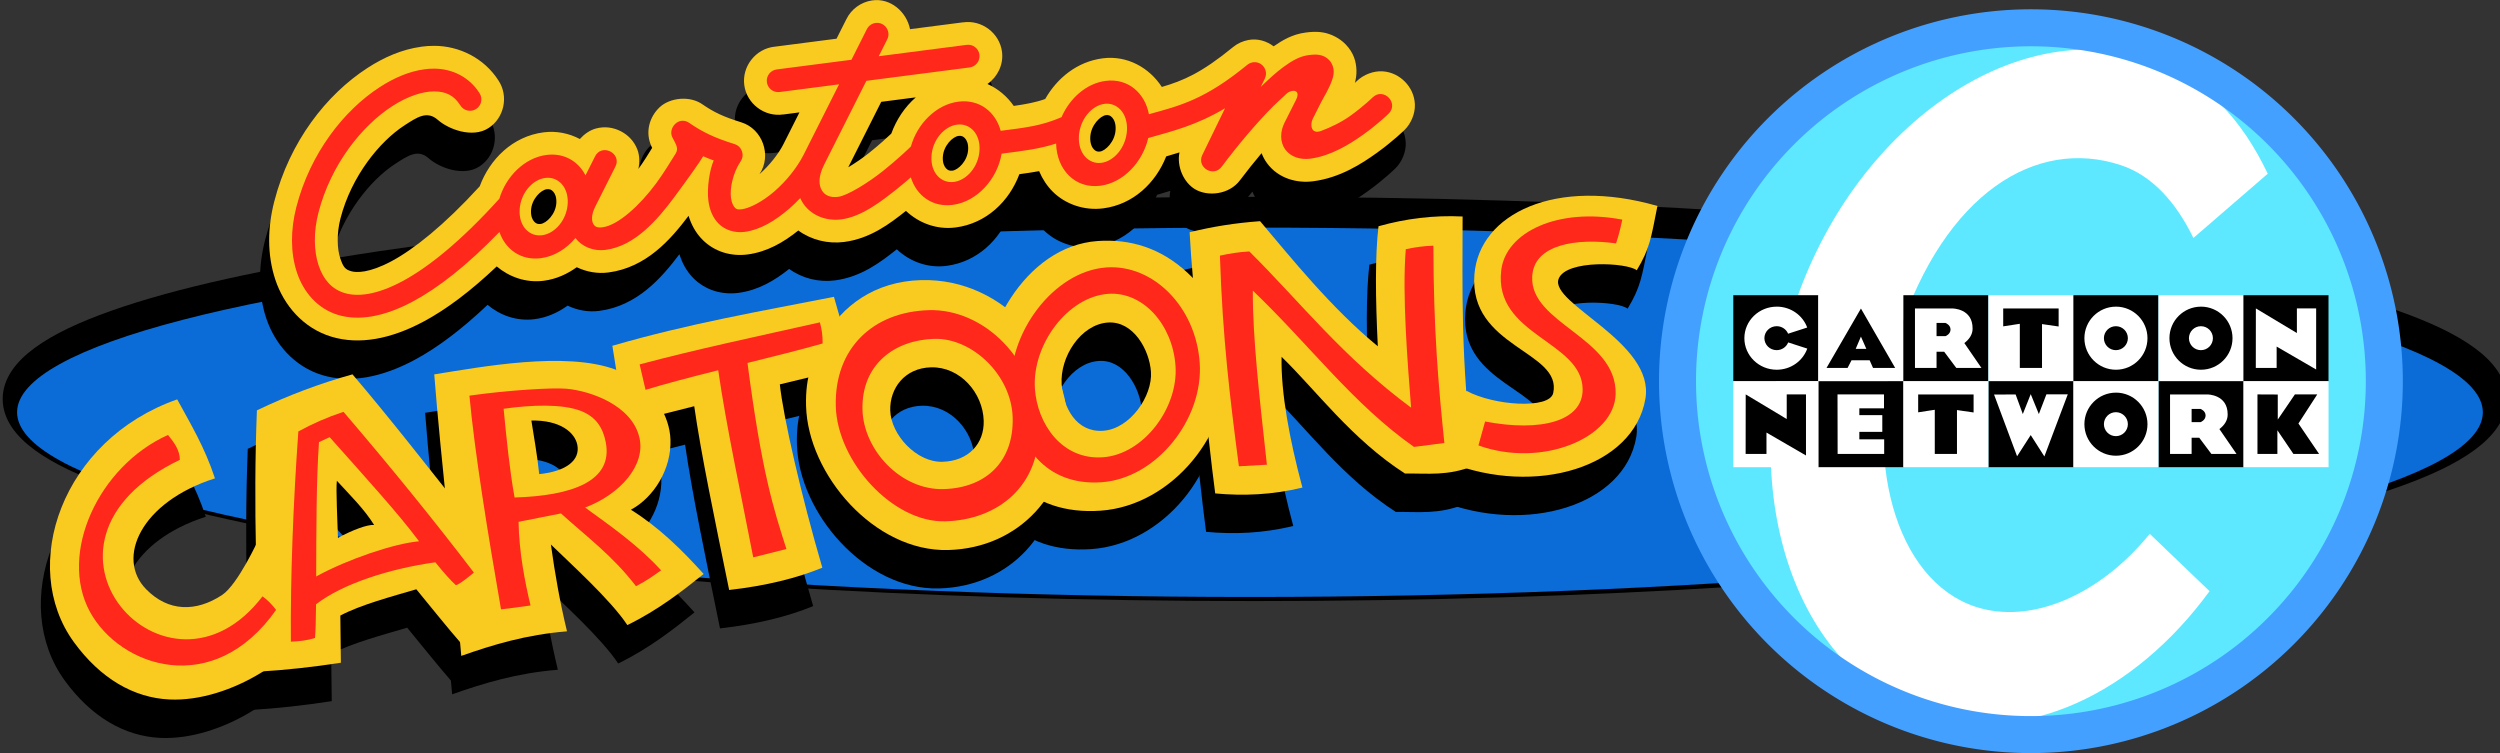 <?xml version="1.0" encoding="UTF-8" standalone="no"?>
<!-- Created with Inkscape (http://www.inkscape.org/) -->

<svg
   xmlns:dc="http://purl.org/dc/elements/1.1/"
   xmlns:cc="http://creativecommons.org/ns#"
   xmlns:rdf="http://www.w3.org/1999/02/22-rdf-syntax-ns#"
   xmlns:svg="http://www.w3.org/2000/svg"
   xmlns="http://www.w3.org/2000/svg"
   xmlns:sodipodi="http://sodipodi.sourceforge.net/DTD/sodipodi-0.dtd"
   xmlns:inkscape="http://www.inkscape.org/namespaces/inkscape"
   width="1000"
   height="301.207"
   viewBox="0 0 264.583 79.694"
   version="1.1"
   id="svg1312"
   inkscape:version="0.92.2 (5c3e80d, 2017-08-06)"
   sodipodi:docname="Cartoon Cartoons extended logo 1999.svg">
  <rect x="0" y="0" width="264.583" height="79.694" fill="#333333" stroke="none"/>
  <defs
     id="defs1306">
    <clipPath
       clipPathUnits="userSpaceOnUse"
       id="clipPath1988">
      <rect
         style="opacity:1;fill:#fff000;fill-opacity:1;stroke:none;stroke-width:2.7;stroke-linecap:round;stroke-linejoin:round;stroke-miterlimit:4;stroke-dasharray:none;stroke-dashoffset:0;stroke-opacity:1"
         id="rect1990"
         width="191.198"
         height="41.025"
         x="327.038"
         y="364.486"
         transform="rotate(-7)" />
    </clipPath>
    <clipPath
       clipPathUnits="userSpaceOnUse"
       id="clipPath1998">
      <rect
         style="opacity:1;fill:#fff000;fill-opacity:1;stroke:none;stroke-width:2.7;stroke-linecap:round;stroke-linejoin:round;stroke-miterlimit:4;stroke-dasharray:none;stroke-dashoffset:0;stroke-opacity:1"
         id="rect2000"
         width="182.495"
         height="41.025"
         x="330.185"
         y="364.486"
         transform="rotate(-7)" />
    </clipPath>
    <clipPath
       id="clipPath19">
      <path
         id="path21"
         d="M 0,0 H 193 V 192 H 0 Z"
         inkscape:connector-curvature="0" />
    </clipPath>
    <clipPath
       clipPathUnits="userSpaceOnUse"
       id="clipPath2129">
      <rect
         style="opacity:1;fill:#000000;fill-opacity:1;stroke:none;stroke-width:2.5;stroke-linecap:round;stroke-linejoin:miter;stroke-miterlimit:4;stroke-dasharray:none;stroke-dashoffset:0;stroke-opacity:0.986"
         id="rect2131"
         width="131.536"
         height="176.893"
         x="341.69"
         y="-521.696" />
    </clipPath>
    <clipPath
       clipPathUnits="userSpaceOnUse"
       id="clipPath2184">
      <path
         sodipodi:nodetypes="ccccc"
         inkscape:connector-curvature="0"
         id="path2186"
         d="m 557.981,-397.188 -2e-5,-123.898 H 450.636 l 10e-6,123.898 z"
         style="fill:none;stroke:#000000;stroke-width:0.265px;stroke-linecap:butt;stroke-linejoin:miter;stroke-opacity:1" />
    </clipPath>
    <clipPath
       id="clipPath19-3">
      <path
         inkscape:connector-curvature="0"
         id="path21-8"
         d="M 0,0 H 193 V 192 H 0 Z" />
    </clipPath>
  </defs>
  <sodipodi:namedview
     id="base"
     pagecolor="#ffffff"
     bordercolor="#666666"
     borderopacity="1.0"
     inkscape:pageopacity="0.0"
     inkscape:pageshadow="2"
     inkscape:zoom="0.70000002"
     inkscape:cx="499.75721"
     inkscape:cy="117.39989"
     inkscape:document-units="mm"
     inkscape:current-layer="layer1"
     showgrid="false"
     showguides="false"
     inkscape:guide-bbox="true"
     inkscape:snap-smooth-nodes="true"
     inkscape:window-width="1366"
     inkscape:window-height="705"
     inkscape:window-x="-8"
     inkscape:window-y="-8"
     inkscape:window-maximized="1"
     inkscape:snap-nodes="true"
     units="px"
     fit-margin-top="0"
     fit-margin-left="0"
     fit-margin-right="0"
     fit-margin-bottom="0">
    <sodipodi:guide
       position="-36.575,-725.629"
       orientation="0.122,-0.993"
       id="guide1325"
       inkscape:locked="false"
       inkscape:label=""
       inkscape:color="rgb(0,0,255)" />
    <sodipodi:guide
       position="-8.967,-766.382"
       orientation="0,1"
       id="guide1327"
       inkscape:locked="false" />
    <sodipodi:guide
       position="-2.72,-756.879"
       orientation="0,1"
       id="guide1349"
       inkscape:locked="false" />
    <sodipodi:guide
       position="133.617,-212.255"
       orientation="0.978,-0.207"
       id="guide2132"
       inkscape:locked="false" />
    <sodipodi:guide
       position="158.106,-194.91"
       orientation="1,0"
       id="guide2138"
       inkscape:locked="false" />
    <sodipodi:guide
       position="91.661,-264.644"
       orientation="0.978,-0.207"
       id="guide2169"
       inkscape:locked="false" />
    <sodipodi:guide
       position="241.71,-283.066"
       orientation="-0.988,0.156"
       id="guide2133"
       inkscape:locked="false" />
    <sodipodi:guide
       position="264.113,-141.607"
       orientation="1,0"
       id="guide2137"
       inkscape:locked="false" />
    <sodipodi:guide
       position="318.841,-152.003"
       orientation="-0.652,0.758"
       id="guide2197"
       inkscape:locked="false"
       inkscape:label=""
       inkscape:color="rgb(0,0,255)" />
    <sodipodi:guide
       position="292.722,-239.12"
       orientation="1,0"
       id="guide2205"
       inkscape:locked="false" />
    <sodipodi:guide
       position="-176.816,-263.861"
       orientation="0,1"
       id="guide2478"
       inkscape:locked="false" />
    <sodipodi:guide
       position="-202.587,-173.612"
       orientation="0,1"
       id="guide2480"
       inkscape:locked="false" />
    <sodipodi:guide
       position="117.749,122.302"
       orientation="0,1"
       id="guide2713"
       inkscape:locked="false" />
    <sodipodi:guide
       position="-4.2093609e-006,-134.371"
       orientation="0,1"
       id="guide2277"
       inkscape:locked="false" />
    <sodipodi:guide
       position="-4.2093609e-006,83.859"
       orientation="0,1"
       id="guide2287"
       inkscape:locked="false" />
  </sodipodi:namedview>
  <g
     inkscape:label="Layer 1"
     inkscape:groupmode="layer"
     id="layer1"
     transform="translate(-124.832,710.163)">
    <g
       id="g2266"
       transform="matrix(1.449,0,0,1.449,-56.051,229.006)"
       style="stroke-width:0.69">
      <g
         id="g2194"
         style="stroke-width:0.69">
        <path
           style="color:#000000;font-style:normal;font-variant:normal;font-weight:normal;font-stretch:normal;font-size:medium;line-height:normal;font-family:sans-serif;font-variant-ligatures:normal;font-variant-position:normal;font-variant-caps:normal;font-variant-numeric:normal;font-variant-alternates:normal;font-feature-settings:normal;text-indent:0;text-align:start;text-decoration:none;text-decoration-line:none;text-decoration-style:solid;text-decoration-color:#000000;letter-spacing:normal;word-spacing:normal;text-transform:none;writing-mode:lr-tb;direction:ltr;text-orientation:mixed;dominant-baseline:auto;baseline-shift:baseline;text-anchor:start;white-space:normal;shape-padding:0;clip-rule:nonzero;display:inline;overflow:visible;visibility:visible;opacity:1;isolation:auto;mix-blend-mode:normal;color-interpolation:sRGB;color-interpolation-filters:linearRGB;solid-color:#000000;solid-opacity:1;vector-effect:none;fill:#000000;fill-opacity:1;fill-rule:nonzero;stroke:none;stroke-width:6.521;stroke-linecap:round;stroke-linejoin:round;stroke-miterlimit:4;stroke-dasharray:none;stroke-dashoffset:0;stroke-opacity:1;color-rendering:auto;image-rendering:auto;shape-rendering:auto;text-rendering:auto;enable-background:accumulate"
           d="m 816.865,-2391.592 c -94.173,0 -179.414,5.706 -241.352,14.984 -30.969,4.639 -56.086,10.146 -73.818,16.426 -8.866,3.14 -15.893,6.438 -21.045,10.209 -5.152,3.771 -8.844,8.434 -8.844,14.084 0,5.65 3.692,10.315 8.844,14.086 5.152,3.771 12.179,7.075 21.045,10.215 17.733,6.28 42.85,11.787 73.818,16.426 61.937,9.278 147.179,14.979 241.352,14.979 94.173,0 179.42,-5.7 241.357,-14.979 30.968,-4.639 56.08,-10.146 73.812,-16.426 8.866,-3.14 15.893,-6.444 21.045,-10.215 5.152,-3.771 8.851,-8.436 8.851,-14.086 0,-5.65 -3.7,-10.313 -8.851,-14.084 -5.152,-3.771 -12.179,-7.069 -21.045,-10.209 -17.733,-6.28 -42.844,-11.787 -73.812,-16.426 -61.937,-9.278 -147.185,-14.984 -241.357,-14.984 z"
           transform="scale(0.265)"
           id="path2189"
           inkscape:connector-curvature="0" />
        <ellipse
           ry="13.489"
           rx="90.048"
           cy="-618.037"
           cx="216.129"
           id="ellipse3050"
           style="opacity:1;fill:#0b6cd8;fill-opacity:1;stroke:none;stroke-width:1.863;stroke-linecap:round;stroke-linejoin:round;stroke-miterlimit:4;stroke-dasharray:none;stroke-dashoffset:0;stroke-opacity:1" />
      </g>
      <g
         id="g2182"
         style="stroke-width:0.69">
        <g
           id="g2148"
           style="stroke-width:0.69">
          <path
             inkscape:connector-curvature="0"
             style="color:#000000;font-style:normal;font-variant:normal;font-weight:normal;font-stretch:normal;font-size:medium;line-height:normal;font-family:sans-serif;font-variant-ligatures:normal;font-variant-position:normal;font-variant-caps:normal;font-variant-numeric:normal;font-variant-alternates:normal;font-feature-settings:normal;text-indent:0;text-align:start;text-decoration:none;text-decoration-line:none;text-decoration-style:solid;text-decoration-color:#000000;letter-spacing:normal;word-spacing:normal;text-transform:none;writing-mode:lr-tb;direction:ltr;text-orientation:mixed;dominant-baseline:auto;baseline-shift:baseline;text-anchor:start;white-space:normal;shape-padding:0;clip-rule:nonzero;display:inline;overflow:visible;visibility:visible;opacity:1;isolation:auto;mix-blend-mode:normal;color-interpolation:sRGB;color-interpolation-filters:linearRGB;solid-color:#000000;solid-opacity:1;vector-effect:none;fill:#000000;fill-opacity:1;fill-rule:nonzero;stroke:none;stroke-width:3.727;stroke-linecap:round;stroke-linejoin:miter;stroke-miterlimit:4;stroke-dasharray:none;stroke-dashoffset:0;stroke-opacity:1;color-rendering:auto;image-rendering:auto;shape-rendering:auto;text-rendering:auto;enable-background:accumulate"
             d="m 154.917,-641.927 c -1.384,0.189 -2.693,0.758 -3.911,1.546 -3.005,1.943 -5.685,5.381 -6.809,9.753 -0.494,1.922 -0.522,3.908 0.077,5.711 0.612,1.84 2.007,3.529 4.087,4.162 2.052,0.624 4.369,0.169 6.76,-1.112 1.656,-0.887 3.42,-2.216 5.325,-4.017 0.92,0.777 2.143,1.213 3.439,1.046 0.906,-0.118 1.707,-0.488 2.406,-0.988 0.709,0.339 1.504,0.488 2.306,0.384 2.778,-0.36 4.559,-2.416 5.86,-4.139 0.19,0.614 0.503,1.237 1.037,1.767 0.87,0.862 2.069,1.211 3.266,1.057 1.443,-0.187 2.651,-0.9 3.712,-1.751 0.95,0.692 2.16,0.991 3.349,0.837 1.899,-0.246 3.328,-1.325 4.512,-2.27 0.936,0.884 2.243,1.39 3.631,1.21 2.233,-0.289 3.91,-1.896 4.654,-3.891 0.484,-0.065 0.979,-0.135 1.442,-0.222 0.239,0.563 0.572,1.08 1.009,1.512 0.914,0.902 2.283,1.386 3.674,1.206 2.195,-0.284 3.835,-1.858 4.599,-3.794 0.316,-0.089 0.641,-0.192 0.969,-0.293 -0.209,1.052 0.317,2.191 1.118,2.679 0.945,0.576 2.527,0.406 3.306,-0.649 0.492,-0.657 1.032,-1.325 1.574,-1.973 0.097,0.245 0.218,0.486 0.386,0.716 0.848,1.16 2.227,1.485 3.371,1.337 1.972,-0.255 3.544,-1.271 4.687,-2.094 1.166,-0.839 1.99,-1.648 1.991,-1.649 l 5.3e-4,-6.4e-4 c 0.495,-0.485 0.793,-1.224 0.761,-1.891 -0.032,-0.667 -0.321,-1.225 -0.725,-1.638 -0.404,-0.413 -0.956,-0.712 -1.622,-0.758 -0.666,-0.046 -1.411,0.237 -1.906,0.722 -7e-5,9e-5 -0.099,0.088 -0.128,0.117 0.065,-0.253 0.126,-0.556 0.114,-0.918 -0.021,-0.634 -0.201,-1.278 -0.785,-1.886 -0.46,-0.479 -1.097,-0.777 -1.636,-0.87 -0.538,-0.093 -0.969,-0.039 -1.292,0.002 -0.966,0.125 -1.702,0.565 -2.335,1.006 -0.509,-0.382 -1.149,-0.587 -1.832,-0.465 l -8.7e-4,1.4e-4 -8.8e-4,5e-4 c -0.418,0.075 -0.811,0.256 -1.14,0.526 -2.298,1.879 -3.61,2.44 -5.194,2.906 -0.907,-1.396 -2.521,-2.324 -4.32,-2.091 -1.868,0.242 -3.331,1.447 -4.199,2.971 -0.688,0.247 -1.444,0.385 -2.296,0.506 -0.478,-0.693 -1.144,-1.254 -1.919,-1.603 0.734,-0.52 1.183,-1.413 1.061,-2.353 -0.177,-1.368 -1.488,-2.354 -2.851,-2.146 l 0.037,-0.009 -3.904,0.505 c -0.243,-1.244 -1.41,-2.303 -2.776,-2.1 l -8.3e-4,1.5e-4 c -0.813,0.121 -1.518,0.639 -1.877,1.378 -1e-4,3.7e-4 -4.1e-4,4e-4 -5.6e-4,6.4e-4 l -0.713,1.416 -4.567,0.591 0.037,-0.006 c -1.371,0.146 -2.387,1.434 -2.21,2.801 0.177,1.368 1.487,2.354 2.851,2.146 l -0.037,0.009 1.216,-0.158 -1.176,2.335 c -0.353,0.701 -1.046,1.569 -1.74,2.173 5.4e-4,-6.6e-4 5.9e-4,-0.002 8.5e-4,-0.004 l 5.6e-4,-6.7e-4 c 0.91,-1.35 0.222,-3.299 -1.334,-3.779 -1.317,-0.407 -2.02,-0.749 -2.826,-1.307 l 0.036,0.025 c -0.957,-0.702 -2.428,-0.509 -3.16,0.171 -0.732,0.68 -1.116,1.818 -0.589,2.914 l 4e-5,3.5e-4 c 0.023,0.048 0.011,0.021 0.032,0.062 -0.312,0.5 -0.625,1.018 -1.013,1.549 0.108,-0.479 0.097,-0.99 -0.067,-1.422 -0.244,-0.641 -0.706,-1.085 -1.23,-1.349 -0.524,-0.264 -1.156,-0.372 -1.816,-0.186 -0.433,0.122 -0.838,0.406 -1.156,0.763 -0.786,-0.415 -1.704,-0.61 -2.65,-0.488 -2.251,0.291 -3.923,1.944 -4.666,3.944 -2.62,2.865 -4.822,4.601 -6.435,5.465 -1.65,0.884 -2.586,0.845 -2.952,0.734 -0.411,-0.125 -0.569,-0.255 -0.803,-0.961 -0.218,-0.655 -0.269,-1.768 0.021,-2.892 0.792,-3.079 2.86,-5.626 4.685,-6.806 0.91,-0.588 1.639,-1.09 2.424,-0.396 0.785,0.694 2.521,1.35 3.688,0.611 1.162,-0.736 1.503,-2.333 0.748,-3.48 -1.064,-1.665 -2.89,-2.532 -4.69,-2.538 -0.326,-0.002 -0.648,0.022 -0.967,0.065 z m 33.612,4.021 2.523,-0.327 c -0.808,0.707 -1.418,1.629 -1.788,2.647 -0.299,0.283 -0.845,0.789 -1.622,1.411 -0.472,0.377 -1.028,0.752 -1.52,1.048 z m 16.408,0.971 c 0.193,-0.025 0.327,0.026 0.466,0.18 0.139,0.154 0.267,0.436 0.245,0.882 -0.045,0.89 -0.755,1.549 -1.141,1.599 -0.193,0.025 -0.326,-0.026 -0.465,-0.179 -0.138,-0.154 -0.267,-0.436 -0.245,-0.882 0.045,-0.891 0.754,-1.549 1.14,-1.599 z m -40.843,5.412 c 0.207,-0.026 0.342,0.027 0.474,0.171 0.133,0.144 0.254,0.405 0.232,0.825 -0.045,0.841 -0.733,1.487 -1.146,1.541 -0.207,0.027 -0.341,-0.027 -0.473,-0.171 -0.132,-0.144 -0.254,-0.405 -0.231,-0.825 0.046,-0.841 0.732,-1.487 1.145,-1.541 z m 30.079,-3.894 c 0.207,-0.026 0.341,0.027 0.473,0.171 0.132,0.144 0.254,0.405 0.231,0.826 -0.045,0.841 -0.731,1.487 -1.145,1.54 -0.207,0.026 -0.341,-0.028 -0.473,-0.171 -0.132,-0.143 -0.254,-0.405 -0.231,-0.825 0.046,-0.841 0.731,-1.487 1.145,-1.541 z m -14.969,4.306 c 0.023,0.051 0.009,0.054 -7.9e-4,0.009 -1.3e-4,-6.4e-4 7.8e-4,-0.007 7.9e-4,-0.009 z"
             id="path3200" />
          <path
             id="path3052"
             d="m 155.585,-644.733 c -1.384,0.189 -2.693,0.758 -3.911,1.546 -3.005,1.943 -5.685,5.381 -6.809,9.753 -0.494,1.922 -0.522,3.908 0.077,5.711 0.612,1.84 2.007,3.529 4.087,4.162 2.052,0.624 4.369,0.169 6.76,-1.112 1.656,-0.887 3.42,-2.216 5.325,-4.017 0.92,0.777 2.143,1.213 3.439,1.046 0.906,-0.118 1.707,-0.488 2.406,-0.988 0.709,0.339 1.504,0.488 2.306,0.384 2.778,-0.36 4.559,-2.416 5.86,-4.139 0.19,0.614 0.503,1.237 1.037,1.767 0.87,0.862 2.069,1.211 3.266,1.057 1.443,-0.187 2.651,-0.9 3.712,-1.751 0.95,0.692 2.16,0.991 3.349,0.837 1.899,-0.246 3.328,-1.325 4.512,-2.27 0.936,0.884 2.243,1.39 3.631,1.21 2.233,-0.289 3.91,-1.896 4.654,-3.891 0.484,-0.065 0.979,-0.135 1.442,-0.222 0.239,0.563 0.572,1.08 1.009,1.512 0.914,0.902 2.283,1.386 3.674,1.206 2.195,-0.284 3.835,-1.858 4.599,-3.794 0.316,-0.089 0.641,-0.192 0.969,-0.293 -0.209,1.052 0.317,2.191 1.118,2.679 0.945,0.576 2.527,0.406 3.306,-0.649 0.492,-0.657 1.032,-1.325 1.574,-1.973 0.097,0.245 0.218,0.486 0.386,0.716 0.848,1.16 2.227,1.485 3.371,1.337 1.972,-0.255 3.544,-1.271 4.687,-2.094 1.166,-0.839 1.99,-1.648 1.991,-1.649 l 5.3e-4,-6.4e-4 c 0.495,-0.485 0.793,-1.224 0.761,-1.891 -0.032,-0.667 -0.321,-1.225 -0.725,-1.638 -0.404,-0.413 -0.956,-0.712 -1.622,-0.758 -0.666,-0.046 -1.411,0.237 -1.906,0.722 -7e-5,9e-5 -0.099,0.088 -0.128,0.117 0.065,-0.253 0.126,-0.556 0.114,-0.918 -0.021,-0.634 -0.201,-1.278 -0.785,-1.886 -0.46,-0.479 -1.097,-0.777 -1.636,-0.87 -0.538,-0.093 -0.969,-0.039 -1.292,0.002 -0.966,0.125 -1.702,0.565 -2.335,1.006 -0.509,-0.382 -1.149,-0.587 -1.832,-0.465 l -8.7e-4,1.4e-4 -8.8e-4,5e-4 c -0.418,0.075 -0.811,0.256 -1.14,0.526 -2.298,1.879 -3.61,2.44 -5.194,2.906 -0.907,-1.396 -2.521,-2.324 -4.32,-2.091 -1.868,0.242 -3.331,1.447 -4.199,2.971 -0.688,0.247 -1.444,0.385 -2.296,0.506 -0.478,-0.693 -1.144,-1.254 -1.919,-1.603 0.734,-0.52 1.183,-1.413 1.061,-2.353 -0.177,-1.368 -1.488,-2.354 -2.851,-2.146 l 0.037,-0.009 -3.904,0.505 c -0.243,-1.244 -1.41,-2.303 -2.776,-2.1 l -8.3e-4,1.5e-4 c -0.813,0.121 -1.518,0.639 -1.877,1.378 -1e-4,3.7e-4 -4.1e-4,4e-4 -5.6e-4,6.4e-4 l -0.713,1.416 -4.567,0.591 0.037,-0.006 c -1.371,0.146 -2.387,1.434 -2.21,2.801 0.177,1.368 1.487,2.354 2.851,2.146 l -0.037,0.009 1.216,-0.158 -1.176,2.335 c -0.353,0.701 -1.046,1.569 -1.74,2.173 5.4e-4,-6.6e-4 5.9e-4,-0.002 8.5e-4,-0.004 l 5.6e-4,-6.7e-4 c 0.91,-1.35 0.222,-3.299 -1.334,-3.779 -1.317,-0.407 -2.02,-0.749 -2.826,-1.307 l 0.036,0.025 c -0.957,-0.702 -2.428,-0.509 -3.16,0.171 -0.732,0.68 -1.116,1.818 -0.589,2.914 l 4e-5,3.5e-4 c 0.023,0.048 0.011,0.021 0.032,0.062 -0.312,0.5 -0.625,1.018 -1.013,1.549 0.108,-0.479 0.097,-0.99 -0.067,-1.422 -0.244,-0.641 -0.706,-1.085 -1.23,-1.349 -0.524,-0.264 -1.156,-0.372 -1.816,-0.186 -0.433,0.122 -0.838,0.406 -1.156,0.763 -0.786,-0.415 -1.704,-0.61 -2.65,-0.488 -2.251,0.291 -3.923,1.944 -4.666,3.944 -2.62,2.865 -4.822,4.601 -6.435,5.465 -1.65,0.884 -2.586,0.845 -2.952,0.734 -0.411,-0.125 -0.569,-0.255 -0.803,-0.961 -0.218,-0.655 -0.269,-1.768 0.021,-2.892 0.792,-3.079 2.86,-5.626 4.685,-6.806 0.91,-0.588 1.639,-1.09 2.424,-0.396 0.785,0.694 2.521,1.35 3.688,0.611 1.162,-0.736 1.503,-2.333 0.748,-3.48 -1.064,-1.665 -2.89,-2.532 -4.69,-2.538 -0.326,-0.002 -0.648,0.022 -0.967,0.065 z m 33.612,4.021 2.523,-0.327 c -0.808,0.707 -1.418,1.629 -1.788,2.647 -0.299,0.283 -0.845,0.789 -1.622,1.411 -0.472,0.377 -1.028,0.752 -1.52,1.048 z m 16.408,0.971 c 0.193,-0.025 0.327,0.026 0.466,0.18 0.139,0.154 0.267,0.436 0.245,0.882 -0.045,0.89 -0.755,1.549 -1.141,1.599 -0.193,0.025 -0.326,-0.026 -0.465,-0.179 -0.138,-0.154 -0.267,-0.436 -0.245,-0.882 0.045,-0.891 0.754,-1.549 1.14,-1.599 z m -40.843,5.412 c 0.207,-0.026 0.342,0.027 0.474,0.171 0.133,0.144 0.254,0.405 0.232,0.825 -0.045,0.841 -0.733,1.487 -1.146,1.541 -0.207,0.027 -0.341,-0.027 -0.473,-0.171 -0.132,-0.144 -0.254,-0.405 -0.231,-0.825 0.046,-0.841 0.732,-1.487 1.145,-1.541 z m 30.079,-3.894 c 0.207,-0.026 0.341,0.027 0.473,0.171 0.132,0.144 0.254,0.405 0.231,0.826 -0.045,0.841 -0.731,1.487 -1.145,1.54 -0.207,0.026 -0.341,-0.028 -0.473,-0.171 -0.132,-0.143 -0.254,-0.405 -0.231,-0.825 0.046,-0.841 0.731,-1.487 1.145,-1.541 z m -14.969,4.306 c 0.023,0.051 0.009,0.054 -7.9e-4,0.009 -1.3e-4,-6.4e-4 7.8e-4,-0.007 7.9e-4,-0.009 z"
             style="color:#000000;font-style:normal;font-variant:normal;font-weight:normal;font-stretch:normal;font-size:medium;line-height:normal;font-family:sans-serif;font-variant-ligatures:normal;font-variant-position:normal;font-variant-caps:normal;font-variant-numeric:normal;font-variant-alternates:normal;font-feature-settings:normal;text-indent:0;text-align:start;text-decoration:none;text-decoration-line:none;text-decoration-style:solid;text-decoration-color:#000000;letter-spacing:normal;word-spacing:normal;text-transform:none;writing-mode:lr-tb;direction:ltr;text-orientation:mixed;dominant-baseline:auto;baseline-shift:baseline;text-anchor:start;white-space:normal;shape-padding:0;clip-rule:nonzero;display:inline;overflow:visible;visibility:visible;opacity:1;isolation:auto;mix-blend-mode:normal;color-interpolation:sRGB;color-interpolation-filters:linearRGB;solid-color:#000000;solid-opacity:1;vector-effect:none;fill:#f9cb21;fill-opacity:1;fill-rule:nonzero;stroke:none;stroke-width:3.727;stroke-linecap:round;stroke-linejoin:miter;stroke-miterlimit:4;stroke-dasharray:none;stroke-dashoffset:0;stroke-opacity:1;color-rendering:auto;image-rendering:auto;shape-rendering:auto;text-rendering:auto;enable-background:accumulate"
             inkscape:connector-curvature="0" />
          <path
             sodipodi:nodetypes="scsssscscsscccsssccsscsccscccccccccscccsssscccsccccccsccscssscccscccccccscccsscccccsssscccccsccscsscccscscssscsssscsssscss"
             inkscape:connector-curvature="0"
             id="path3054"
             d="m 155.81,-643.085 c -1.071,0.146 -2.169,0.606 -3.233,1.295 -2.621,1.695 -5.086,4.822 -6.101,8.771 -0.428,1.663 -0.431,3.341 0.045,4.772 0.476,1.431 1.495,2.639 2.992,3.095 1.498,0.455 3.347,0.162 5.491,-0.986 1.843,-0.988 3.935,-2.619 6.307,-5.067 0.437,1.275 1.58,2.1 3.029,1.912 0.98,-0.127 1.867,-0.688 2.52,-1.472 0.484,0.643 1.333,0.979 2.192,0.868 2.13,-0.276 3.778,-2.162 5.035,-3.86 0.945,-1.276 1.902,-2.61 2.103,-2.983 0.245,0.109 0.501,0.212 0.771,0.311 -0.297,0.662 -0.51,2.025 -0.387,2.955 0.082,0.618 0.3,1.218 0.759,1.672 0.459,0.454 1.166,0.681 1.882,0.589 1.137,-0.147 2.238,-0.811 3.258,-1.693 0.279,-0.241 0.55,-0.502 0.809,-0.776 0.044,0.099 0.092,0.196 0.148,0.288 0.561,0.935 1.684,1.417 2.846,1.267 1.46,-0.189 2.877,-1.268 4.111,-2.255 0.357,-0.285 0.678,-0.558 0.972,-0.815 0.411,1.33 1.575,2.202 3.06,2.01 1.784,-0.231 3.264,-1.898 3.57,-3.74 1.564,-0.201 2.728,-0.335 3.981,-0.74 0.041,1.898 1.382,3.323 3.23,3.084 1.693,-0.219 3.096,-1.743 3.499,-3.485 1.82,-0.516 3.508,-0.928 5.609,-2.173 l -1.655,3.401 c -0.45,0.91 0.812,1.679 1.415,0.862 1.161,-1.552 2.531,-3.184 3.777,-4.429 0.328,-0.328 0.662,-0.614 0.951,-0.893 0.361,-0.349 1.089,-0.332 0.697,0.445 l -0.84,1.667 c -0.319,0.632 -0.353,1.4 0.056,1.96 0.409,0.56 1.13,0.757 1.814,0.669 1.493,-0.193 2.871,-1.033 3.929,-1.795 1.059,-0.762 1.798,-1.487 1.798,-1.487 0.792,-0.776 -0.372,-1.965 -1.165,-1.189 0,0 -0.655,0.641 -1.606,1.325 -0.663,0.477 -1.444,0.857 -2.165,1.122 -0.739,0.271 -0.803,-0.483 -0.602,-0.883 l 0.61,-1.21 c 0.182,-0.361 0.588,-0.976 0.822,-1.679 0.058,-0.176 0.108,-0.369 0.1,-0.612 -0.009,-0.243 -0.104,-0.56 -0.323,-0.788 -0.438,-0.456 -0.971,-0.44 -1.514,-0.369 -0.655,0.085 -1.211,0.416 -1.82,0.858 -0.531,0.385 -1.097,0.907 -1.67,1.465 l 0.297,-0.611 c 0.297,-0.612 -0.225,-1.302 -0.894,-1.182 -0.14,0.025 -0.27,0.086 -0.38,0.175 -3.098,2.534 -4.868,2.974 -7.192,3.612 -0.297,-1.561 -1.532,-2.645 -3.162,-2.434 -1.415,0.183 -2.625,1.279 -3.221,2.651 -1.464,0.628 -2.55,0.754 -4.443,0.996 -0.377,-1.396 -1.565,-2.327 -3.094,-2.129 -1.631,0.211 -3.005,1.624 -3.463,3.272 -0.129,0.126 -0.949,0.919 -2.014,1.77 -1.157,0.925 -2.655,1.824 -3.286,1.906 -0.63,0.082 -0.997,-0.124 -1.207,-0.473 -0.21,-0.349 -0.29,-0.965 0.16,-1.858 l 3.094,-6.141 7.521,-0.974 c 0.464,-0.049 0.797,-0.471 0.737,-0.934 -0.06,-0.463 -0.489,-0.786 -0.95,-0.716 l -6.404,0.829 0.614,-1.22 c 0.315,-0.603 -0.187,-1.308 -0.86,-1.208 -0.272,0.04 -0.506,0.212 -0.626,0.46 l -1.121,2.226 -5.442,0.704 c -0.464,0.049 -0.797,0.471 -0.737,0.934 0.06,0.463 0.489,0.786 0.95,0.715 l 4.325,-0.56 -2.586,5.135 c -0.481,0.955 -1.284,1.946 -2.146,2.691 -0.862,0.746 -1.802,1.227 -2.384,1.302 -0.309,0.04 -0.39,-0.015 -0.498,-0.121 -0.107,-0.107 -0.233,-0.346 -0.281,-0.709 -0.096,-0.726 0.149,-1.847 0.705,-2.672 0.312,-0.463 0.089,-1.095 -0.445,-1.26 -1.424,-0.44 -2.347,-0.881 -3.283,-1.53 -0.771,-0.565 -1.59,0.351 -1.267,1.023 0.211,0.44 0.51,0.794 0.246,1.203 -0.363,0.563 -0.83,1.371 -1.429,2.18 -1.16,1.567 -2.752,3.051 -3.912,3.201 -0.417,0.054 -0.566,-0.059 -0.677,-0.258 -0.111,-0.199 -0.171,-0.619 0.148,-1.251 l 1.452,-2.885 c 0.555,-1.008 -1.005,-1.794 -1.485,-0.748 l -0.679,1.349 c -0.526,-1.029 -1.569,-1.657 -2.85,-1.491 -1.607,0.208 -2.966,1.583 -3.443,3.202 -0.015,0.013 -0.031,0.03 -0.045,0.046 -2.779,3.069 -5.143,4.962 -7.039,5.978 -1.897,1.016 -3.285,1.144 -4.221,0.859 -0.937,-0.285 -1.549,-0.978 -1.898,-2.028 -0.349,-1.05 -0.371,-2.434 -0.013,-3.831 0.905,-3.518 3.165,-6.347 5.393,-7.788 1.114,-0.721 2.21,-1.082 3.062,-1.079 0.852,0.004 1.444,0.282 1.905,1.011 0.24,0.401 0.763,0.526 1.158,0.276 0.395,-0.25 0.506,-0.776 0.247,-1.165 -0.748,-1.181 -2.004,-1.78 -3.304,-1.784 -0.244,-0.002 -0.49,0.015 -0.737,0.05 z m 49.688,2.519 c 0.913,-0.118 1.711,0.669 1.648,1.927 -0.063,1.258 -0.952,2.264 -1.865,2.382 -0.913,0.118 -1.71,-0.669 -1.647,-1.927 0.063,-1.258 0.951,-2.264 1.864,-2.382 z m -40.843,5.412 c 0.923,-0.12 1.709,0.65 1.643,1.866 -0.066,1.216 -0.946,2.201 -1.87,2.32 -0.923,0.12 -1.708,-0.65 -1.642,-1.866 0.066,-1.216 0.945,-2.201 1.868,-2.32 z m 30.079,-3.894 c 0.923,-0.12 1.708,0.65 1.642,1.866 -0.065,1.216 -0.945,2.201 -1.868,2.32 -0.923,0.12 -1.708,-0.65 -1.642,-1.866 0.065,-1.216 0.945,-2.201 1.868,-2.32 z"
             style="color:#000000;font-style:normal;font-variant:normal;font-weight:normal;font-stretch:normal;font-size:medium;line-height:normal;font-family:sans-serif;font-variant-ligatures:normal;font-variant-position:normal;font-variant-caps:normal;font-variant-numeric:normal;font-variant-alternates:normal;font-feature-settings:normal;text-indent:0;text-align:start;text-decoration:none;text-decoration-line:none;text-decoration-style:solid;text-decoration-color:#000000;letter-spacing:normal;word-spacing:normal;text-transform:none;writing-mode:lr-tb;direction:ltr;text-orientation:mixed;dominant-baseline:auto;baseline-shift:baseline;text-anchor:start;white-space:normal;shape-padding:0;clip-rule:nonzero;display:inline;overflow:visible;visibility:visible;opacity:1;isolation:auto;mix-blend-mode:normal;color-interpolation:sRGB;color-interpolation-filters:linearRGB;solid-color:#000000;solid-opacity:1;vector-effect:none;fill:#ff281a;fill-opacity:1;fill-rule:nonzero;stroke:none;stroke-width:1.863;stroke-linecap:round;stroke-linejoin:miter;stroke-miterlimit:4;stroke-dasharray:none;stroke-dashoffset:0;stroke-opacity:1;color-rendering:auto;image-rendering:auto;shape-rendering:auto;text-rendering:auto;enable-background:accumulate" />
        </g>
        <g
           id="g2143"
           style="stroke-width:0.69">
          <g
             transform="matrix(0.612,-0.017,0.017,0.612,143.665,-585.368)"
             id="g3218"
             style="fill:#000000;fill-opacity:1;stroke-width:1.127">
            <path
               style="fill:#000000;fill-opacity:1;stroke:none;stroke-width:0.298px;stroke-linecap:butt;stroke-linejoin:miter;stroke-opacity:1"
               d="m 11.678,-53 c -3.91,0.976 -7.74,2.285 -11.518,3.98 -0.793,11.73 -0.583,22.301 -0.504,31.156 3.046,-0.097 6.266,-0.351 9.683,-0.784 l 0.09,-5.627 c 2.485,-1.23 6.176,-2.091 9.148,-2.883 1.493,1.91 3.483,4.567 5.25,6.709 3.49,-1.844 5.485,-4.537 7.667,-6.53 -1.772,-2.309 -4.029,-5.225 -6.453,-8.469 -4.261,-5.702 -9.122,-12.3 -13.363,-17.552 z m -2.216,12.641 c 1.495,1.731 3.191,3.479 4.294,5.395 -0.788,-0.102 -2.68,0.559 -4.355,1.422 0.005,-1.65 -0.099,-5.85 0.062,-6.817 z"
               id="path3202"
               inkscape:connector-curvature="0"
               sodipodi:nodetypes="ccccccccsccccc" />
            <path
               sodipodi:nodetypes="scccccccccsccsc"
               inkscape:connector-curvature="0"
               id="path3204"
               d="m 43.039,-52.703 c -5.898,-2.373 -16.019,-0.752 -21.612,-0.021 0.508,10.165 1.84,25.347 2.29,33.659 3.818,-1.225 7.788,-2.316 12.689,-2.578 -0.742,-3.483 -1.253,-6.95 -1.633,-10.408 2.224,2.302 6.944,6.788 8.851,9.862 3.727,-1.686 6.716,-3.905 9.266,-5.842 -2.522,-2.973 -5.244,-5.775 -8.463,-7.901 2.818,-1.408 4.986,-4.762 4.954,-8.238 -0.027,-2.904 -1.848,-5.977 -4.939,-7.84 -0.434,-0.261 -0.903,-0.491 -1.403,-0.692 z m -9.425,12.222 c -0.182,-2.383 -0.492,-4.3 -0.757,-6.418 3.4,0.03 5.147,1.533 5.401,3.07 0.293,1.778 -1.318,3.099 -4.643,3.348 z"
               style="fill:#000000;fill-opacity:1;stroke:none;stroke-width:0.298px;stroke-linecap:butt;stroke-linejoin:miter;stroke-opacity:1" />
            <path
               style="fill:#000000;fill-opacity:1;stroke:none;stroke-width:0.298px;stroke-linecap:butt;stroke-linejoin:miter;stroke-opacity:1"
               d="m -0.073,-33.639 6.831,8.741 c -1.854,5.194 -10.762,10.613 -18.002,10.064 -4.233,-0.321 -8.141,-2.712 -11.194,-7.162 -6.334,-9.23 -0.785,-24.149 13.129,-28.599 1.51,2.981 3.116,5.765 4.239,9.543 -8.94,2.579 -12.099,9.198 -8.567,13.001 2.562,2.759 5.847,2.9 9.025,0.938 1.928,-1.19 4.539,-6.525 4.539,-6.525 z"
               id="path3206"
               inkscape:connector-curvature="0"
               sodipodi:nodetypes="ccssccssc" />
            <path
               inkscape:connector-curvature="0"
               style="fill:#000000;fill-opacity:1;stroke:none;stroke-width:0.298px;stroke-linecap:butt;stroke-linejoin:miter;stroke-opacity:1"
               d="m 69.347,-60.65 c -8.818,1.49 -17.178,2.662 -26.584,5.105 l 1.219,9.29 c 2.747,-0.558 5.529,-1.175 8.343,-1.812 0.667,5.785 2.034,13.355 3.556,22.03 4.394,-0.376 8.088,-1.18 11.185,-2.349 -2.27,-8.644 -4.143,-17.997 -4.46,-22.003 2.938,-0.644 5.907,-1.262 8.903,-1.815 z"
               id="path3208" />
            <path
               sodipodi:nodetypes="sssssssssss"
               inkscape:connector-curvature="0"
               id="path3210"
               d="m 100.986,-66.431 c -8.743,0.367 -14.579,10.744 -14.269,18.438 0.34,8.44 5.212,14.087 13.721,13.73 8.611,-0.362 15.866,-8.909 15.526,-17.349 -0.244,-6.066 -2.072,-8.496 -4.414,-10.777 -3.103,-3.024 -6.692,-4.204 -10.565,-4.042 z m 0.94,9.756 c 3.044,-0.128 4.872,3.378 4.979,6.029 0.116,2.875 -2.663,6.726 -5.893,6.862 -3.23,0.136 -4.689,-2.938 -4.798,-5.65 -0.133,-3.311 2.482,-7.105 5.712,-7.241 z"
               style="opacity:1;fill:#000000;fill-opacity:1;stroke:none;stroke-width:3.043;stroke-linecap:round;stroke-linejoin:round;stroke-miterlimit:4;stroke-dasharray:none;stroke-dashoffset:0;stroke-opacity:1" />
            <path
               style="opacity:1;fill:#000000;fill-opacity:1;stroke:none;stroke-width:3.043;stroke-linecap:round;stroke-linejoin:round;stroke-miterlimit:4;stroke-dasharray:none;stroke-dashoffset:0;stroke-opacity:1"
               d="m 79.781,-62.354 c 10.291,0 17.02,9.713 17.02,17.433 0,8.468 -6.186,14.844 -14.648,14.844 -8.821,0 -16.491,-9.476 -16.491,-17.637 0,-3.618 0.985,-5.665 2.383,-8.052 2.176,-3.716 6.174,-6.588 11.735,-6.588 z m 0.895,10.433 c -3.119,0 -4.99,2.351 -4.99,5.012 0,2.885 2.949,6.292 6.053,6.292 3.129,0 5.059,-2.037 5.059,-4.758 0,-3.323 -2.634,-6.546 -6.122,-6.546 z"
               id="path3212"
               inkscape:connector-curvature="0"
               sodipodi:nodetypes="csscscsssss" />
            <path
               style="fill:#000000;fill-opacity:1;stroke:none;stroke-width:0.298px;stroke-linecap:butt;stroke-linejoin:miter;stroke-opacity:1"
               d="m 114.166,-35.941 c 3.332,0.403 6.778,0.369 10.417,-0.41 -1.372,-5.727 -2.259,-11.362 -2.052,-15.66 3.929,4.01 8.118,10.103 14.332,14.325 2.765,0.047 5.064,0.461 8.195,-0.68 -1.222,-13.001 -0.709,-21.163 -0.473,-29.781 -3.473,-0.266 -6.818,0.071 -10.062,0.885 -0.512,3.527 -0.605,8.53 -0.479,14.312 -5.391,-4.665 -10.107,-10.909 -13.626,-15.308 -2.998,0.131 -5.732,0.497 -8.44,1.087 0.109,5.745 1.483,24.598 2.188,31.23 z"
               id="path3214"
               inkscape:connector-curvature="0"
               sodipodi:nodetypes="ccccccccccc" />
            <path
               style="fill:#000000;fill-opacity:1;stroke:none;stroke-width:0.298px;stroke-linecap:butt;stroke-linejoin:miter;stroke-opacity:1"
               d="m 142.129,-38.871 c 0.564,-3.872 1.254,-6.369 2.331,-8.477 3.192,1.861 9.863,2.506 10.345,0.554 1.234,-4.998 -9.955,-5.697 -9.002,-14.421 0.786,-7.194 10.003,-11.382 22.05,-7.541 -0.889,3.906 -1.051,5.051 -2.679,7.6 -1.065,-0.943 -8.4,-1.557 -9.347,0.764 -1.193,2.922 11.279,7.873 9.954,14.574 -1.613,8.155 -13.437,11.32 -23.651,6.947 z"
               id="path3216"
               inkscape:connector-curvature="0"
               sodipodi:nodetypes="ccssccssc" />
          </g>
          <g
             style="fill:#f9cb21;fill-opacity:1;stroke-width:1.127"
             id="g3110"
             transform="matrix(0.612,-0.017,0.017,0.612,144.333,-588.174)">
            <path
               sodipodi:nodetypes="ccccccccsccccc"
               inkscape:connector-curvature="0"
               id="path3094"
               d="m 11.678,-53 c -3.91,0.976 -7.74,2.285 -11.518,3.98 -0.793,11.73 -0.583,22.301 -0.504,31.156 3.046,-0.097 6.266,-0.351 9.683,-0.784 l 0.09,-5.627 c 2.485,-1.23 6.176,-2.091 9.148,-2.883 1.493,1.91 3.483,4.567 5.25,6.709 3.49,-1.844 5.485,-4.537 7.667,-6.53 -1.772,-2.309 -4.029,-5.225 -6.453,-8.469 -4.261,-5.702 -9.122,-12.3 -13.363,-17.552 z m -2.216,12.641 c 1.495,1.731 3.191,3.479 4.294,5.395 -0.788,-0.102 -2.68,0.559 -4.355,1.422 0.005,-1.65 -0.099,-5.85 0.062,-6.817 z"
               style="fill:#f9cb21;fill-opacity:1;stroke:none;stroke-width:0.298px;stroke-linecap:butt;stroke-linejoin:miter;stroke-opacity:1" />
            <path
               style="fill:#f9cb21;fill-opacity:1;stroke:none;stroke-width:0.298px;stroke-linecap:butt;stroke-linejoin:miter;stroke-opacity:1"
               d="m 43.039,-52.703 c -5.898,-2.373 -16.019,-0.752 -21.612,-0.021 0.508,10.165 1.84,25.347 2.29,33.659 3.818,-1.225 7.788,-2.316 12.689,-2.578 -0.742,-3.483 -1.253,-6.95 -1.633,-10.408 2.224,2.302 6.944,6.788 8.851,9.862 3.727,-1.686 6.716,-3.905 9.266,-5.842 -2.522,-2.973 -5.244,-5.775 -8.463,-7.901 2.818,-1.408 4.986,-4.762 4.954,-8.238 -0.027,-2.904 -1.848,-5.977 -4.939,-7.84 -0.434,-0.261 -0.903,-0.491 -1.403,-0.692 z m -9.425,12.222 c -0.182,-2.383 -0.492,-4.3 -0.757,-6.418 3.4,0.03 5.147,1.533 5.401,3.07 0.293,1.778 -1.318,3.099 -4.643,3.348 z"
               id="path3096"
               inkscape:connector-curvature="0"
               sodipodi:nodetypes="scccccccccsccsc" />
            <path
               sodipodi:nodetypes="ccssccssc"
               inkscape:connector-curvature="0"
               id="path3098"
               d="m -0.073,-33.639 6.831,8.741 c -1.854,5.194 -10.762,10.613 -18.002,10.064 -4.233,-0.321 -8.141,-2.712 -11.194,-7.162 -6.334,-9.23 -0.785,-24.149 13.129,-28.599 1.51,2.981 3.116,5.765 4.239,9.543 -8.94,2.579 -12.099,9.198 -8.567,13.001 2.562,2.759 5.847,2.9 9.025,0.938 1.928,-1.19 4.539,-6.525 4.539,-6.525 z"
               style="fill:#f9cb21;fill-opacity:1;stroke:none;stroke-width:0.298px;stroke-linecap:butt;stroke-linejoin:miter;stroke-opacity:1" />
            <path
               id="path3100"
               d="m 69.347,-60.65 c -8.818,1.49 -17.178,2.662 -26.584,5.105 l 1.219,9.29 c 2.747,-0.558 5.529,-1.175 8.343,-1.812 0.667,5.785 2.034,13.355 3.556,22.03 4.394,-0.376 8.088,-1.18 11.185,-2.349 -2.27,-8.644 -4.143,-17.997 -4.46,-22.003 2.938,-0.644 5.907,-1.262 8.903,-1.815 z"
               style="fill:#f9cb21;fill-opacity:1;stroke:none;stroke-width:0.298px;stroke-linecap:butt;stroke-linejoin:miter;stroke-opacity:1"
               inkscape:connector-curvature="0" />
            <path
               style="opacity:1;fill:#f9cb21;fill-opacity:1;stroke:none;stroke-width:3.043;stroke-linecap:round;stroke-linejoin:round;stroke-miterlimit:4;stroke-dasharray:none;stroke-dashoffset:0;stroke-opacity:1"
               d="m 100.986,-66.431 c -8.743,0.367 -14.579,10.744 -14.269,18.438 0.34,8.44 5.212,14.087 13.721,13.73 8.611,-0.362 15.866,-8.909 15.526,-17.349 -0.244,-6.066 -2.072,-8.496 -4.414,-10.777 -3.103,-3.024 -6.692,-4.204 -10.565,-4.042 z m 0.94,9.756 c 3.044,-0.128 4.872,3.378 4.979,6.029 0.116,2.875 -2.663,6.726 -5.893,6.862 -3.23,0.136 -4.689,-2.938 -4.798,-5.65 -0.133,-3.311 2.482,-7.105 5.712,-7.241 z"
               id="path3102"
               inkscape:connector-curvature="0"
               sodipodi:nodetypes="sssssssssss" />
            <path
               sodipodi:nodetypes="csscscsssss"
               inkscape:connector-curvature="0"
               id="path3104"
               d="m 79.781,-62.354 c 10.291,0 17.02,9.713 17.02,17.433 0,8.468 -6.186,14.844 -14.648,14.844 -8.821,0 -16.491,-9.476 -16.491,-17.637 0,-3.618 0.985,-5.665 2.383,-8.052 2.176,-3.716 6.174,-6.588 11.735,-6.588 z m 0.895,10.433 c -3.119,0 -4.99,2.351 -4.99,5.012 0,2.885 2.949,6.292 6.053,6.292 3.129,0 5.059,-2.037 5.059,-4.758 0,-3.323 -2.634,-6.546 -6.122,-6.546 z"
               style="opacity:1;fill:#f9cb21;fill-opacity:1;stroke:none;stroke-width:3.043;stroke-linecap:round;stroke-linejoin:round;stroke-miterlimit:4;stroke-dasharray:none;stroke-dashoffset:0;stroke-opacity:1" />
            <path
               sodipodi:nodetypes="ccccccccccc"
               inkscape:connector-curvature="0"
               id="path3106"
               d="m 114.166,-35.941 c 3.332,0.403 6.778,0.369 10.417,-0.41 -1.372,-5.727 -2.259,-11.362 -2.052,-15.66 3.929,4.01 8.118,10.103 14.332,14.325 2.765,0.047 5.064,0.461 8.195,-0.68 -1.222,-13.001 -0.709,-21.163 -0.473,-29.781 -3.473,-0.266 -6.818,0.071 -10.062,0.885 -0.512,3.527 -0.605,8.53 -0.479,14.312 -5.391,-4.665 -10.107,-10.909 -13.626,-15.308 -2.998,0.131 -5.732,0.497 -8.44,1.087 0.109,5.745 1.483,24.598 2.188,31.23 z"
               style="fill:#f9cb21;fill-opacity:1;stroke:none;stroke-width:0.298px;stroke-linecap:butt;stroke-linejoin:miter;stroke-opacity:1" />
            <path
               sodipodi:nodetypes="ccssccssc"
               inkscape:connector-curvature="0"
               id="path3108"
               d="m 142.129,-38.871 c 0.564,-3.872 1.254,-6.369 2.331,-8.477 3.192,1.861 9.863,2.506 10.345,0.554 1.234,-4.998 -9.955,-5.697 -9.002,-14.421 0.786,-7.194 10.003,-11.382 22.05,-7.541 -0.889,3.906 -1.051,5.051 -2.679,7.6 -1.065,-0.943 -8.4,-1.557 -9.347,0.764 -1.193,2.922 11.279,7.873 9.954,14.574 -1.613,8.155 -13.437,11.32 -23.651,6.947 z"
               style="fill:#f9cb21;fill-opacity:1;stroke:none;stroke-width:0.298px;stroke-linecap:butt;stroke-linejoin:miter;stroke-opacity:1" />
          </g>
          <g
             style="fill:#ff281a;fill-opacity:1;stroke-width:1.127"
             id="g3128"
             transform="matrix(0.612,-0.017,0.017,0.612,144.333,-588.174)">
            <path
               sodipodi:nodetypes="ccsccc"
               inkscape:connector-curvature="0"
               id="path3112"
               d="m -9.196,-43.378 c 0.037,-1.127 -0.605,-2.065 -1.329,-3.007 -8.411,3.5 -13.462,13.81 -9.902,20.816 3.411,6.715 14.45,10.823 22.213,0.406 C 1.329,-25.798 0.795,-26.393 0.21,-26.822 -11.534,-12.287 -30.198,-34.007 -9.196,-43.378 Z"
               style="fill:#ff281a;fill-opacity:1;stroke:none;stroke-width:0.298px;stroke-linecap:butt;stroke-linejoin:miter;stroke-opacity:1" />
            <path
               id="path3114"
               d="m 10.478,-48.559 c -1.986,0.596 -3.789,1.336 -5.446,2.189 -0.841,8.448 -1.434,17.275 -1.587,25.046 0.97,-0.018 1.937,-0.085 2.891,-0.365 0.095,-0.837 0.167,-2.249 0.232,-4.009 3.228,-2.37 8.952,-4.017 14.366,-4.615 0.911,1.191 1.776,2.237 2.375,2.799 0.533,-0.135 1.498,-0.92 2.19,-1.441 -4.551,-6.32 -9.527,-12.817 -15.02,-19.605 z m -1.734,2.973 c 4.571,5.428 8.02,9.452 10.209,12.566 0.035,0.049 0.071,0.1 0.106,0.15 -2.947,0.176 -8.567,1.892 -12.382,3.856 0.157,-5.108 0.333,-11.534 0.78,-16.013 z"
               style="fill:#ff281a;fill-opacity:1;stroke:none;stroke-width:0.298px;stroke-linecap:butt;stroke-linejoin:miter;stroke-opacity:1"
               inkscape:connector-curvature="0" />
            <path
               id="path3116"
               d="m 67.591,-57.652 c -7.684,1.503 -14.672,2.768 -21.639,4.419 l 0.62,3.05 c 2.428,-0.674 5.518,-1.383 8.731,-2.095 0.794,6.81 2.307,14.844 3.556,22.43 l 3.985,-0.886 c -1.409,-4.863 -2.685,-9.227 -4.025,-22.318 3.24,-0.71 6.424,-1.411 9.023,-2.072 0.044,-0.997 -0.062,-1.703 -0.251,-2.528 z"
               style="fill:#ff281a;fill-opacity:1;stroke:none;stroke-width:0.298px;stroke-linecap:butt;stroke-linejoin:miter;stroke-opacity:1"
               inkscape:connector-curvature="0" />
            <path
               style="fill:#ff281a;fill-opacity:1;stroke:none;stroke-width:0.298px;stroke-linecap:butt;stroke-linejoin:miter;stroke-opacity:1"
               d="m 37.162,-50.575 c -1.677,-0.197 -7.02,-0.02 -11.611,0.503 0.442,6.81 1.727,16.421 3.061,25.594 l 3.531,-0.368 c -0.589,-2.83 -1.192,-6.365 -1.15,-10.018 1.372,-0.25 3.371,-0.556 5.085,-0.859 2.944,2.823 6.011,5.201 8.707,8.927 1.431,-0.687 2.159,-1.231 3.048,-1.809 -2.622,-3.031 -5.757,-5.363 -8.858,-7.741 4.259,-1.465 7.379,-4.862 6.71,-8.155 -0.795,-3.914 -5.737,-5.745 -8.523,-6.073 z m 1.589,2.677 c 1.914,0.787 2.624,2.214 2.897,3.798 0.826,4.781 -4.352,6.306 -11.05,6.324 -0.506,-3.325 -0.759,-6.973 -1.013,-10.619 3.407,-0.384 6.997,-0.395 9.166,0.497 z"
               id="path3118"
               inkscape:connector-curvature="0"
               sodipodi:nodetypes="sccccccccssssccs" />
            <path
               sodipodi:nodetypes="ssssssssss"
               inkscape:connector-curvature="0"
               id="path3120"
               d="m 101.944,-63.252 c -6.338,0.266 -12.043,7.579 -11.772,14.296 0.271,6.717 3.891,11.58 10.471,11.304 6.579,-0.276 12.377,-7.193 12.107,-13.91 -0.271,-6.717 -5.248,-11.923 -10.805,-11.69 z m 0.136,3.153 c 4.123,-0.173 7.572,3.854 7.773,8.838 0.201,4.984 -4.088,10.432 -8.97,10.637 -4.882,0.205 -7.703,-4.189 -7.873,-8.4 -0.211,-5.23 4.188,-10.87 9.07,-11.075 z"
               style="opacity:1;fill:#ff281a;fill-opacity:1;stroke:none;stroke-width:3.043;stroke-linecap:round;stroke-linejoin:round;stroke-miterlimit:4;stroke-dasharray:none;stroke-dashoffset:0;stroke-opacity:1" />
            <path
               style="opacity:1;fill:#ff281a;fill-opacity:1;stroke:none;stroke-width:3.043;stroke-linecap:round;stroke-linejoin:round;stroke-miterlimit:4;stroke-dasharray:none;stroke-dashoffset:0;stroke-opacity:1"
               d="m 80.637,-58.743 c -6.68,0 -11.43,4.241 -11.43,11.174 0,6.571 6.397,14.06 12.677,14.06 6.317,0 11.44,-3.937 11.44,-10.871 0,-8.204 -6.214,-14.364 -12.687,-14.364 z m 0.553,3.437 c 4.454,0 9.073,4.517 9.073,9.661 0,5.144 -3.328,8.287 -8.472,8.287 -5.144,0 -9.414,-4.953 -9.414,-9.71 0,-5.398 4.029,-8.239 8.814,-8.239 z"
               id="path3122"
               inkscape:connector-curvature="0"
               sodipodi:nodetypes="ssssssssss" />
            <path
               sodipodi:nodetypes="ccccccccccc"
               inkscape:connector-curvature="0"
               id="path3124"
               d="m 117.075,-39.1 3.347,-0.096 c -0.623,-7.637 -1.294,-15.137 -1.1,-20.807 6.588,6.666 11.602,13.897 18.7,19.172 l 3.636,-0.367 c -0.529,-7.008 -0.914,-13.517 -0.657,-23.566 -1.104,9.94e-4 -2.203,0.126 -3.3,0.326 -0.602,5.349 -0.159,13.617 0.106,18.921 -8.065,-6.35 -12.713,-12.795 -18.772,-19.168 -1.198,0.025 -2.366,0.188 -3.523,0.403 0.043,9.858 0.73,17.059 1.564,25.182 z"
               style="fill:#ff281a;fill-opacity:1;stroke:none;stroke-width:0.298px;stroke-linecap:butt;stroke-linejoin:miter;stroke-opacity:1" />
            <path
               sodipodi:nodetypes="ccssccssc"
               inkscape:connector-curvature="0"
               id="path3126"
               d="m 145.713,-40.792 0.874,-2.833 c 6.714,1.477 11.649,0.243 11.739,-3.491 0.141,-5.809 -10.48,-6.72 -9.31,-14.511 0.679,-4.519 6.96,-7.297 14.601,-5.616 -0.244,1.01 -0.479,1.879 -0.825,2.813 -4.642,-0.775 -9.808,-0.197 -10.108,3.675 -0.436,5.632 9.894,7.539 9.561,14.282 -0.257,5.209 -9.011,8.628 -16.532,5.679 z"
               style="fill:#ff281a;fill-opacity:1;stroke:none;stroke-width:0.298px;stroke-linecap:butt;stroke-linejoin:miter;stroke-opacity:1" />
          </g>
        </g>
      </g>
      <g
         id="g2114"
         style="stroke-width:0.69">
        <path
           inkscape:connector-curvature="0"
           id="path3134"
           d="m 273.169,-645.611 a 25.303,25.303 0 0 0 -25.303,25.303 25.303,25.303 0 0 0 25.303,25.303 25.303,25.303 0 0 0 25.303,-25.303 25.303,25.303 0 0 0 -25.303,-25.303 z"
           style="opacity:1;fill:#5de8ff;fill-opacity:1;stroke:none;stroke-width:1.863;stroke-linecap:round;stroke-linejoin:round;stroke-miterlimit:4;stroke-dasharray:none;stroke-dashoffset:0;stroke-opacity:1" />
        <path
           style="opacity:1;fill:#ffffff;fill-opacity:1;stroke:none;stroke-width:1.725;stroke-linecap:round;stroke-linejoin:miter;stroke-miterlimit:4;stroke-dasharray:none;stroke-dashoffset:0;stroke-opacity:0.986"
           d="m 281.675,-643.839 c -9.678,-3.183 -21.486,4.948 -25.831,18.161 -4.345,13.213 -0.022,26.504 9.656,29.686 7.156,2.353 15.236,-1.481 20.717,-8.98 l -4.369,-4.188 c -3.627,4.466 -8.668,6.661 -12.725,5.326 -5.86,-1.927 -8.356,-10.897 -5.618,-19.906 3.388,-10.304 10.04,-14.383 16.214,-12.353 2.354,0.774 4.082,2.791 5.317,5.324 l 5.431,-4.693 c -1.905,-3.979 -4.574,-6.991 -8.792,-8.378 z"
           id="path3136"
           inkscape:connector-curvature="0"
           sodipodi:nodetypes="sscccccsccs" />
        <path
           inkscape:connector-curvature="0"
           id="path3138"
           d="m 273.169,-647.471 a 27.163,27.163 0 0 0 -27.163,27.163 27.163,27.163 0 0 0 27.163,27.163 27.163,27.163 0 0 0 27.163,-27.163 27.163,27.163 0 0 0 -27.163,-27.163 z m 0,2.702 a 24.461,24.461 0 0 1 24.461,24.461 24.461,24.461 0 0 1 -24.461,24.461 24.461,24.461 0 0 1 -24.461,-24.461 24.461,24.461 0 0 1 24.461,-24.461 z"
           style="opacity:1;fill:#44a0ff;fill-opacity:1;stroke:none;stroke-width:1.863;stroke-linecap:round;stroke-linejoin:round;stroke-miterlimit:4;stroke-dasharray:none;stroke-dashoffset:0;stroke-opacity:1" />
        <g
           id="g2020"
           transform="translate(-86.371,-36.726)"
           style="stroke-width:0.69">
          <g
             id="g1989"
             style="stroke-width:0.69">
            <path
               style="opacity:1;fill:#000000;fill-opacity:1;stroke:none;stroke-width:16.149;stroke-linecap:round;stroke-linejoin:miter;stroke-miterlimit:4;stroke-dasharray:none;stroke-dashoffset:0;stroke-opacity:0.986"
               d="m 337.802,-589.862 h 6.211 v 6.28 H 337.802 Z"
               id="rect1851"
               inkscape:connector-curvature="0" />
            <path
               style="opacity:1;fill:#ffffff;fill-opacity:1;stroke:none;stroke-width:16.149;stroke-linecap:round;stroke-linejoin:miter;stroke-miterlimit:4;stroke-dasharray:none;stroke-dashoffset:0;stroke-opacity:0.986"
               d="m 344.013,-589.862 h 6.211 v 6.28 h -6.211 z"
               id="rect1868"
               inkscape:connector-curvature="0" />
            <path
               style="opacity:1;fill:#000000;fill-opacity:1;stroke:none;stroke-width:16.149;stroke-linecap:round;stroke-linejoin:miter;stroke-miterlimit:4;stroke-dasharray:none;stroke-dashoffset:0;stroke-opacity:0.986"
               d="m 350.224,-589.862 h 6.211 v 6.28 h -6.211 z"
               id="rect1870"
               inkscape:connector-curvature="0" />
            <path
               style="opacity:1;fill:#ffffff;fill-opacity:1;stroke:none;stroke-width:16.149;stroke-linecap:round;stroke-linejoin:miter;stroke-miterlimit:4;stroke-dasharray:none;stroke-dashoffset:0;stroke-opacity:0.986"
               d="m 356.434,-589.862 h 6.211 v 6.28 h -6.211 z"
               id="rect1872"
               inkscape:connector-curvature="0" />
            <path
               style="opacity:1;fill:#000000;fill-opacity:1;stroke:none;stroke-width:16.149;stroke-linecap:round;stroke-linejoin:miter;stroke-miterlimit:4;stroke-dasharray:none;stroke-dashoffset:0;stroke-opacity:0.986"
               d="m 362.645,-589.862 h 6.211 v 6.28 h -6.211 z"
               id="rect1874"
               inkscape:connector-curvature="0" />
            <path
               style="opacity:1;fill:#ffffff;fill-opacity:1;stroke:none;stroke-width:16.149;stroke-linecap:round;stroke-linejoin:miter;stroke-miterlimit:4;stroke-dasharray:none;stroke-dashoffset:0;stroke-opacity:0.986"
               d="m 368.856,-589.862 h 6.211 v 6.28 h -6.211 z"
               id="rect1876"
               inkscape:connector-curvature="0" />
            <path
               style="opacity:1;fill:#000000;fill-opacity:1;stroke:none;stroke-width:16.149;stroke-linecap:round;stroke-linejoin:miter;stroke-miterlimit:4;stroke-dasharray:none;stroke-dashoffset:0;stroke-opacity:0.986"
               d="m 375.064,-589.862 h 6.211 v 6.28 h -6.211 z"
               id="rect1878"
               inkscape:connector-curvature="0" />
            <path
               style="opacity:1;fill:#000000;fill-opacity:1;stroke:none;stroke-width:16.149;stroke-linecap:round;stroke-linejoin:miter;stroke-miterlimit:4;stroke-dasharray:none;stroke-dashoffset:0;stroke-opacity:0.986"
               d="m 344.013,-583.582 h 6.211 v 6.28 h -6.211 z"
               id="rect1882"
               inkscape:connector-curvature="0" />
            <path
               style="opacity:1;fill:#000000;fill-opacity:1;stroke:none;stroke-width:16.149;stroke-linecap:round;stroke-linejoin:miter;stroke-miterlimit:4;stroke-dasharray:none;stroke-dashoffset:0;stroke-opacity:0.986"
               d="m 356.434,-583.582 h 6.211 v 6.28 h -6.211 z"
               id="rect1884"
               inkscape:connector-curvature="0" />
            <path
               style="opacity:1;fill:#000000;fill-opacity:1;stroke:none;stroke-width:16.149;stroke-linecap:round;stroke-linejoin:miter;stroke-miterlimit:4;stroke-dasharray:none;stroke-dashoffset:0;stroke-opacity:0.986"
               d="m 368.856,-583.582 h 6.211 v 6.28 h -6.211 z"
               id="rect1886"
               inkscape:connector-curvature="0" />
            <path
               style="opacity:1;fill:#ffffff;fill-opacity:1;stroke:none;stroke-width:16.149;stroke-linecap:round;stroke-linejoin:miter;stroke-miterlimit:4;stroke-dasharray:none;stroke-dashoffset:0;stroke-opacity:0.986"
               d="m 337.802,-583.582 h 6.211 v 6.28 H 337.802 Z"
               id="rect1890"
               inkscape:connector-curvature="0" />
            <path
               style="opacity:1;fill:#ffffff;fill-opacity:1;stroke:none;stroke-width:16.149;stroke-linecap:round;stroke-linejoin:miter;stroke-miterlimit:4;stroke-dasharray:none;stroke-dashoffset:0;stroke-opacity:0.986"
               d="m 350.224,-583.582 h 6.211 v 6.28 h -6.211 z"
               id="rect1894"
               inkscape:connector-curvature="0" />
            <path
               style="opacity:1;fill:#ffffff;fill-opacity:1;stroke:none;stroke-width:16.149;stroke-linecap:round;stroke-linejoin:miter;stroke-miterlimit:4;stroke-dasharray:none;stroke-dashoffset:0;stroke-opacity:0.986"
               d="m 362.645,-583.582 h 6.211 v 6.28 h -6.211 z"
               id="rect1898"
               inkscape:connector-curvature="0" />
            <path
               style="opacity:1;fill:#ffffff;fill-opacity:1;stroke:none;stroke-width:16.149;stroke-linecap:round;stroke-linejoin:miter;stroke-miterlimit:4;stroke-dasharray:none;stroke-dashoffset:0;stroke-opacity:0.986"
               d="m 375.067,-583.582 h 6.211 v 6.28 h -6.211 z"
               id="rect1900"
               inkscape:connector-curvature="0" />
          </g>
          <path
             inkscape:connector-curvature="0"
             style="display:inline;fill:#ffffff;fill-opacity:1;stroke:none;stroke-width:0.189"
             d="m 365.753,-589.026 c -1.272,-0.002 -2.305,1.028 -2.307,2.302 0,1.274 1.032,2.305 2.302,2.305 1.271,0.002 2.304,-1.028 2.305,-2.301 0.002,-1.272 -1.028,-2.305 -2.301,-2.307 z m -0.008,1.428 c 0.483,-5e-4 0.876,0.391 0.876,0.874 0,0.483 -0.391,0.875 -0.875,0.876 -0.483,0 -0.875,-0.391 -0.875,-0.874 0,-0.483 0.391,-0.875 0.874,-0.876 z"
             id="path1903" />
          <path
             id="path1907"
             d="m 371.964,-589.026 c -1.272,-0.002 -2.305,1.028 -2.307,2.302 0,1.274 1.032,2.305 2.302,2.305 1.271,0.002 2.304,-1.028 2.305,-2.301 0.002,-1.272 -1.028,-2.305 -2.301,-2.307 z m -0.008,1.428 c 0.483,-5e-4 0.876,0.391 0.876,0.874 0,0.483 -0.391,0.875 -0.875,0.876 -0.483,0 -0.875,-0.391 -0.875,-0.874 0,-0.483 0.391,-0.875 0.874,-0.876 z"
             style="display:inline;fill:#000000;fill-opacity:1;stroke:none;stroke-width:0.189"
             inkscape:connector-curvature="0" />
          <path
             style="display:inline;fill:#ffffff;fill-opacity:1;stroke:none;stroke-width:0.189"
             d="m 378.966,-588.897 v 1.799 l -2.996,-1.799 -0.005,4.347 h 1.522 v -1.56 l 2.886,1.674 v -4.461 z"
             id="path1909"
             inkscape:connector-curvature="0" />
          <path
             style="display:inline;fill:#ffffff;fill-opacity:1;stroke:none;stroke-width:0.189"
             d="m 340.977,-589.026 c -1.305,-0.002 -2.365,1.028 -2.366,2.302 0,1.274 1.058,2.305 2.361,2.305 1.032,0.002 1.91,-0.644 2.233,-1.544 l -1.396,-0.451 c -0.129,0.33 -0.454,0.564 -0.838,0.565 -0.496,0 -0.898,-0.391 -0.898,-0.874 0,-0.483 0.401,-0.875 0.897,-0.876 0.378,-3.8e-4 0.701,0.227 0.834,0.549 l 1.396,-0.451 c -0.327,-0.889 -1.198,-1.525 -2.222,-1.526 z"
             id="path1913"
             inkscape:connector-curvature="0" />
          <path
             inkscape:connector-curvature="0"
             style="display:inline;fill:#000000;fill-opacity:1;stroke:none;stroke-width:0.189"
             d="m 365.753,-582.746 c -1.272,-0.002 -2.305,1.028 -2.307,2.302 0,1.274 1.032,2.305 2.302,2.305 1.271,0.002 2.304,-1.028 2.305,-2.301 0.002,-1.272 -1.028,-2.305 -2.301,-2.307 z m -0.008,1.428 c 0.483,-5e-4 0.876,0.391 0.876,0.874 0,0.483 -0.391,0.875 -0.875,0.876 -0.483,0 -0.875,-0.391 -0.875,-0.874 0,-0.483 0.391,-0.875 0.874,-0.876 z"
             id="path1919" />
          <path
             style="display:inline;fill:#000000;fill-opacity:1;stroke:none;stroke-width:0.189"
             d="m 357.516,-588.894 h 4.048 v 1.317 l -1.214,-0.176 v 3.204 h -1.621 v -3.225 l -1.213,0.187 z"
             id="path1921"
             inkscape:connector-curvature="0" />
          <path
             inkscape:connector-curvature="0"
             id="path1925"
             d="m 351.305,-582.615 h 4.048 v 1.317 l -1.214,-0.176 v 3.204 h -1.621 v -3.225 l -1.213,0.187 z"
             style="display:inline;fill:#000000;fill-opacity:1;stroke:none;stroke-width:0.189" />
          <path
             style="display:inline;fill:#ffffff;fill-opacity:1;stroke:none;stroke-width:0.189"
             d="m 348.685,-579.879 v -1.223 h -1.677 v -0.498 h 1.801 v -1.017 h -3.395 l 0.008,4.347 h 3.4 v -1.066 h -1.814 v -0.543 z"
             id="path1927"
             inkscape:connector-curvature="0" />
          <path
             inkscape:connector-curvature="0"
             style="display:inline;fill:#000000;fill-opacity:1;stroke:none;stroke-width:0.189"
             d="m 347.124,-588.889 -2.514,4.339 h 1.539 l 0.289,-0.563 h 1.321 l 0.249,0.563 h 1.617 z m 0,2.049 0.396,0.899 h -0.779 z"
             id="path1933" />
          <path
             inkscape:connector-curvature="0"
             style="display:inline;fill:#ffffff;fill-opacity:1;stroke:none;stroke-width:0.189"
             d="m 351.071,-588.895 v 4.345 h 1.576 v -1.183 h 0.557 l 0.886,1.183 h 1.836 l -1.249,-1.816 c 0.346,-0.262 0.609,-0.624 0.603,-1.062 0.01,-1.475 -1.477,-1.466 -1.477,-1.466 z m 1.576,1.057 h 0.65 c 0,0 0.371,0.136 0.371,0.482 0,0.345 -0.361,0.482 -0.361,0.482 h -0.66 z"
             id="path1937" />
          <path
             style="display:inline;fill:#ffffff;fill-opacity:1;stroke:none;stroke-width:0.189"
             d="m 360.67,-582.621 -0.551,1.439 -0.593,-1.455 -0.579,1.455 -0.525,-1.432 -1.575,0.008 1.682,4.509 0.996,-1.55 0.997,1.563 1.709,-4.537 z"
             id="path1939"
             inkscape:connector-curvature="0" />
          <path
             inkscape:connector-curvature="0"
             id="path1951"
             d="m 341.704,-582.617 v 1.799 l -2.996,-1.799 -0.005,4.347 h 1.522 v -1.56 l 2.886,1.674 v -4.461 z"
             style="display:inline;fill:#000000;fill-opacity:1;stroke:none;stroke-width:0.189" />
          <path
             style="display:inline;fill:#000000;fill-opacity:1;stroke:none;stroke-width:0.189"
             d="m 376.086,-582.616 1.483,0.007 v 1.83 l 1.251,-1.837 h 1.632 l -1.374,2.125 1.509,2.222 h -1.876 l -1.17,-1.728 v 1.728 h -1.455 z"
             id="path1953"
             inkscape:connector-curvature="0" />
          <path
             id="path1959"
             d="m 369.701,-582.615 v 4.345 h 1.576 v -1.183 h 0.557 l 0.886,1.183 h 1.836 l -1.249,-1.816 c 0.346,-0.262 0.609,-0.624 0.603,-1.062 0.01,-1.475 -1.477,-1.466 -1.477,-1.466 z m 1.576,1.057 h 0.65 c 0,0 0.371,0.136 0.371,0.482 0,0.345 -0.361,0.482 -0.361,0.482 h -0.66 z"
             style="display:inline;fill:#ffffff;fill-opacity:1;stroke:none;stroke-width:0.189"
             inkscape:connector-curvature="0" />
        </g>
      </g>
    </g>
  </g>
</svg>
